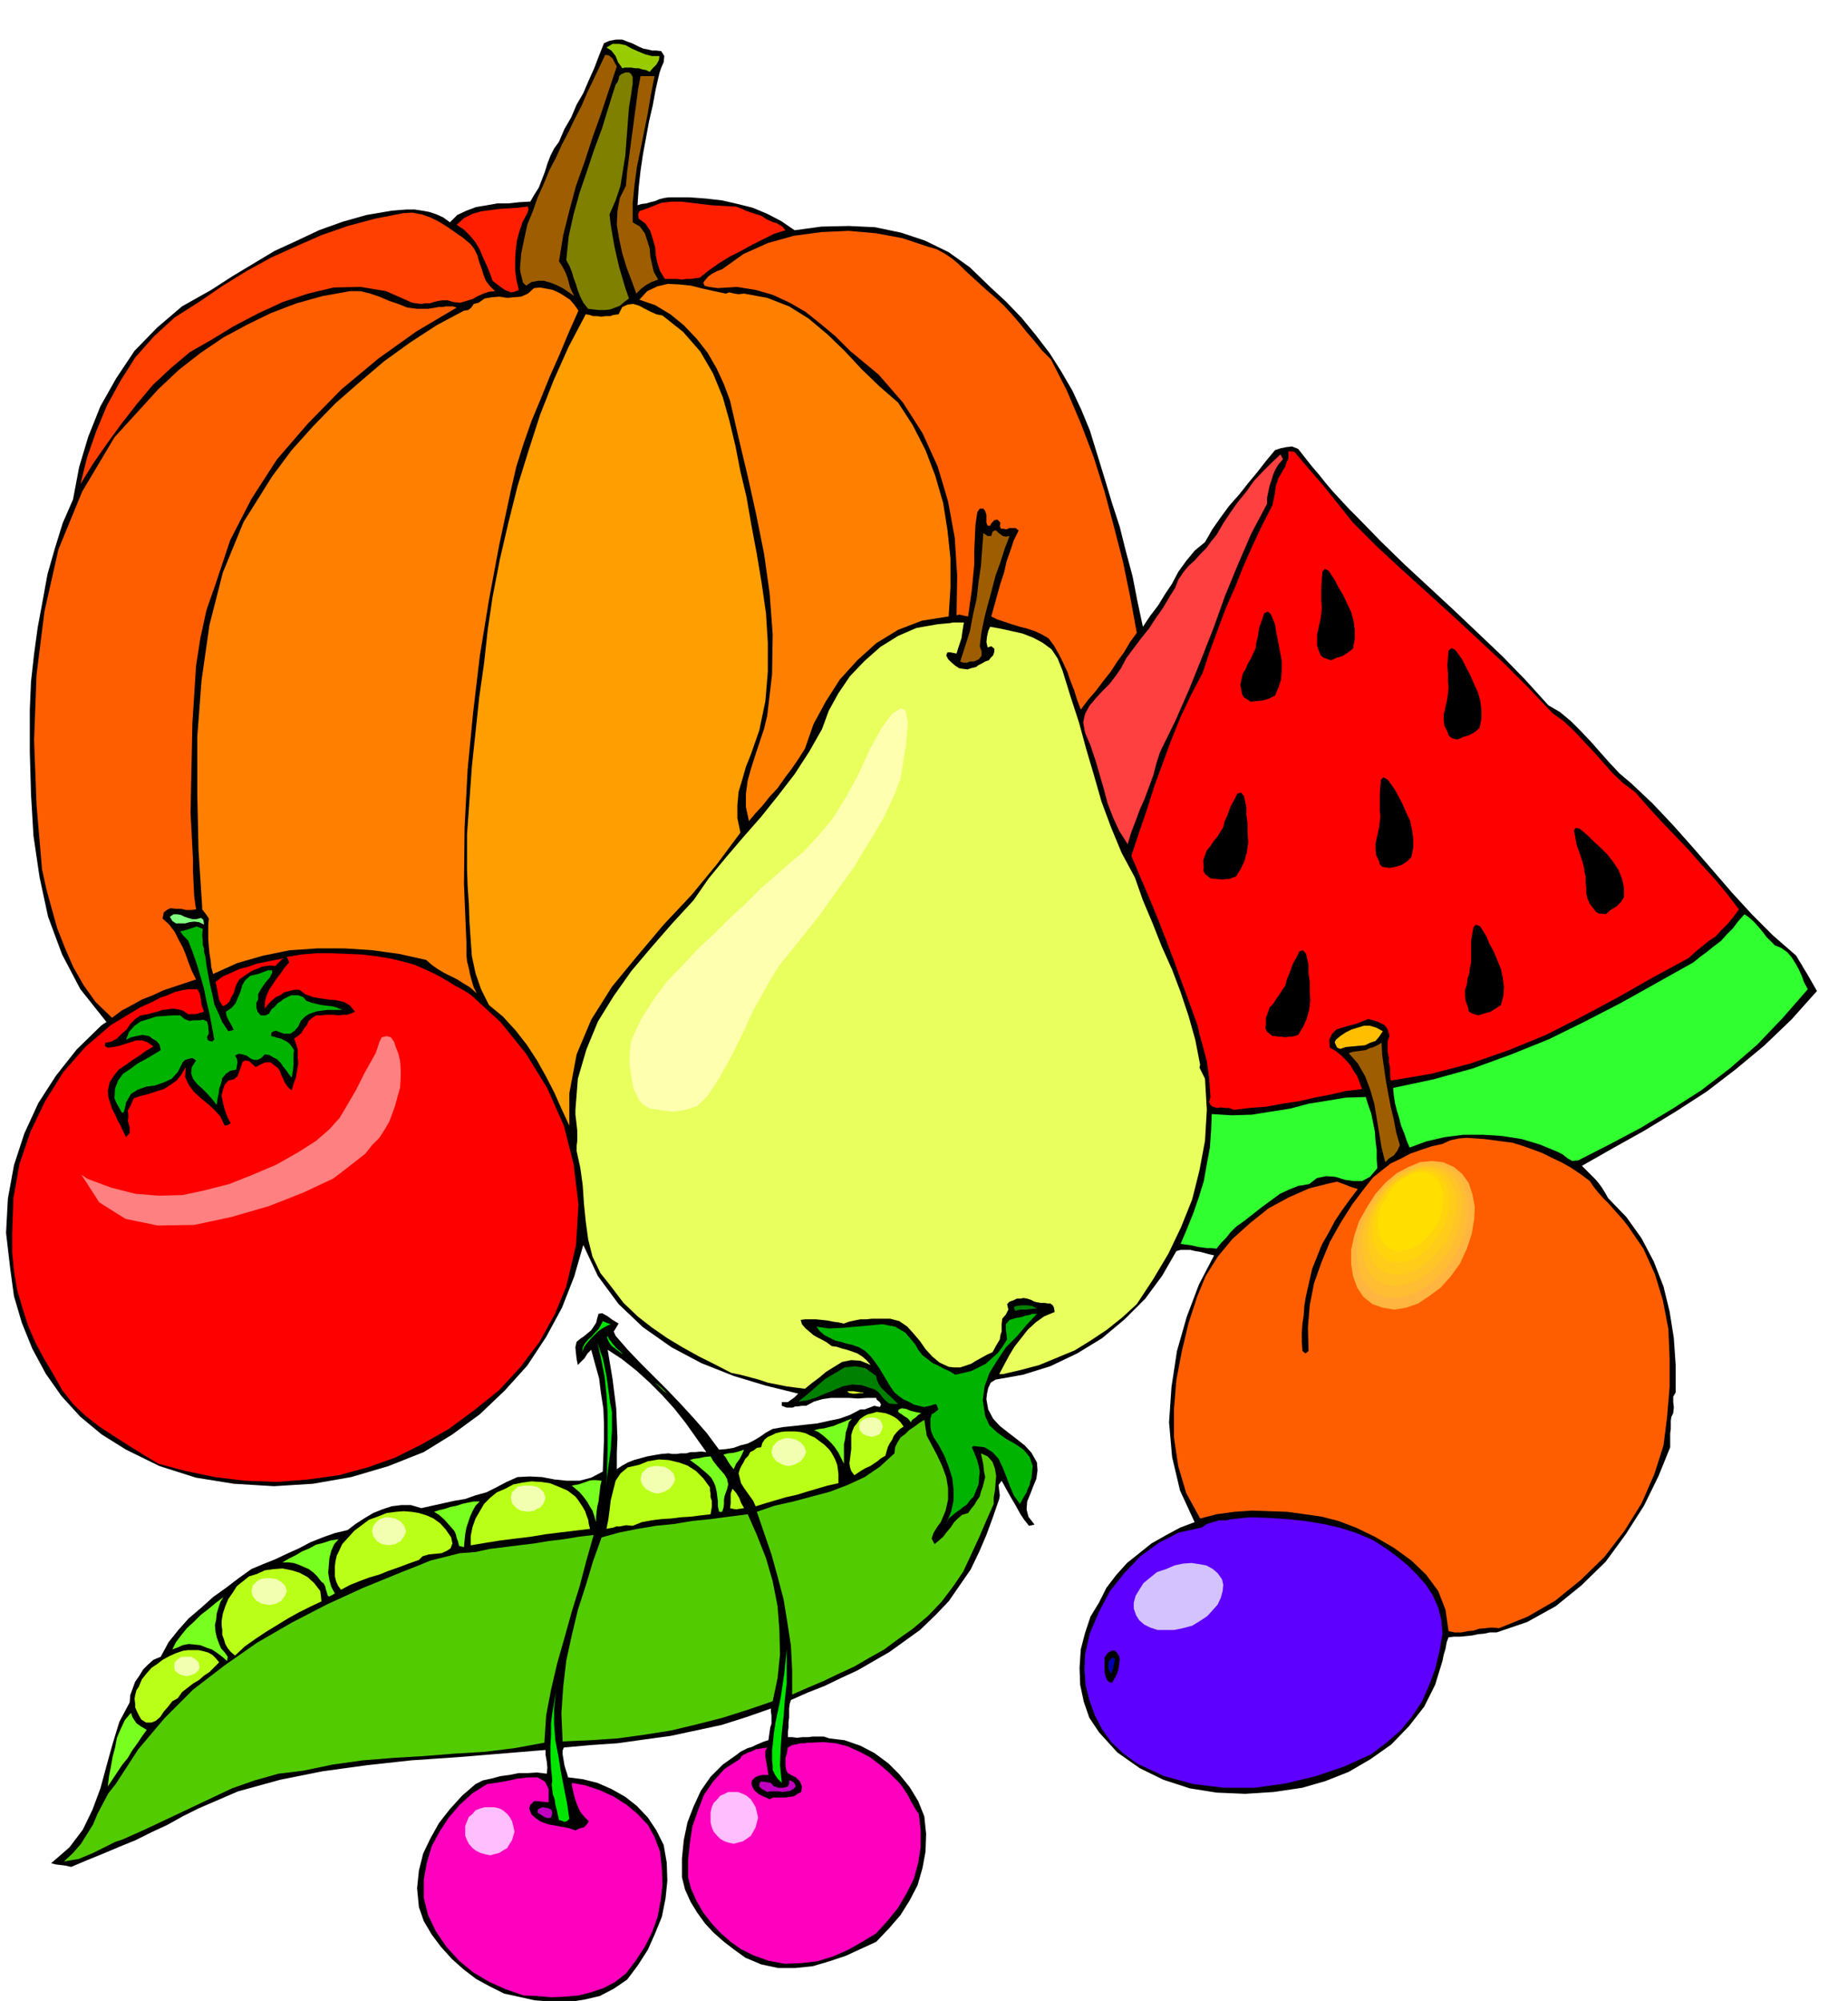 <svg xmlns="http://www.w3.org/2000/svg" fill-rule="evenodd" height="530.851" preserveAspectRatio="none" stroke-linecap="round" viewBox="0 0 3035 3285" width="490.455"><style>.brush1{fill:#000}.pen1{stroke:none}.brush3{fill:#9e5e00}.brush7{fill:#ff5e00}.brush10{fill:red}.brush14{fill:#30ff30}.brush15{fill:#00b300}.brush17{fill:green}.brush18{fill:#00e600}.brush21{fill:#78ff1f}.brush22{fill:#baff17}.brush23{fill:#52cc00}.brush36{fill:#f2ffb0}</style><path class="pen1 brush1" d="m1086 84 5 8-1 10-4 9-3 9-6 26-5 27-6 26-5 27-5 27-4 27-3 27-2 30 6-2 8-1 7-2 8-2 7-3 8-2 7-1h35l27 2 26 3 26 6 24 6 24 10 23 12 22 15 44-6 45-1 43 2 43 9 39 13 39 19 35 25 33 32 26 24 26 27 23 28 23 30 19 30 18 31 15 32 14 34 12 39 12 39 12 40 13 40 10 40 11 41 8 41 9 42 12-18 13-17 11-18 12-18 10-19 13-18 14-17 17-14 12-21 14-20 14-19 16-18 15-19 15-18 14-18 15-18 9-3 10-2 9-1 10 4 11 14 11 14 12 14 12 15 12 14 13 14 13 14 14 14 38 39 39 38 40 37 41 38 39 37 40 38 38 39 38 42 19 11 18 15 16 16 17 18 15 17 16 18 16 17 19 16 35 33 34 36 32 36 33 38 31 36 34 37 34 34 38 33 4 7 5 8 4 7 5 8 4 7 4 7 4 7 4 7-42 47-45 43-47 39-47 36-51 33-51 31-52 29-51 29 5 5 6 6 6 6 6 6 5 6 5 7 5 8 5 9 30 31 25 35 20 38 16 41 10 41 7 44 3 44v45l-4 7v9l1 8-1 10-3 6-1 6v14l-1 7v23l-19 47-24 49-30 47-33 45-40 39-42 34-47 26-50 17h-11l-9 2-11 1-9 2-10 1-10 1h-10l-9 1-3 8-2 11-3 10-2 10-12 39-18 36-25 32-29 30-34 24-36 21-38 15-38 11-47 7-47 3-47-2-44-7-43-14-39-19-37-26-30-33-16-24-9-26-6-28-1-28 2-30 7-27 9-27 14-23 12-24 16-21 18-20 20-16 20-16 23-13 24-13 24-9-24-52-13-55-5-57 4-58 9-59 16-56 20-53 25-48-9-2-7-2-8-2-7-1-8-2h-16l-7 2-23 40-28 38-34 34-37 31-41 25-44 21-45 14-45 8-8 5-4 9-2 9-1 9 3 17 8 15 11 12 14 11 13 10 14 11 11 12 9 16 1 13-2 14-5 12-5 13-5 12-1 13 3 12 10 13-4 1-5 1-8-10-6-9-5-9-5-9-6-10-5-9-5-9-5-9-5 7 1 9 1 8-1 6-10 29-11 30-12 28-14 29-18 26-18 26-22 23-25 24-25 18-25 18-26 15-26 15-28 13-27 13-28 11-27 12-2 6-1 8v15l-1 7v9l-1 7v9h7l8 1 9-1h9l8-1h18l9 3 25 3 26 9 23 12 23 17 18 18 17 21 14 23 10 25 3 29-1 29-5 27-8 28-13 25-15 24-19 22-21 22-24 11-26 12-27 9-27 8-29 3h-28l-28-6-26-11-18-13-17-13-17-15-14-15-13-18-11-18-9-20-5-20v-31l3-30 6-29 10-26 12-26 16-23 20-20 24-17 5-4 6-3 6-3 7-2 6-3 7-3 7-3 7-2 1-7 1-7 1-7 2-6v-14l-1-6v-5l-40 14-41 13-42 9-42 9-44 6-43 6-44 3-44 4-2 5v6l1 6 1 6 1 6 2 7 2 6 2 7 24 3 24 6 23 10 23 13 19 15 18 19 14 21 12 24 5 29 1 30-3 29-6 30-11 27-12 27-16 25-18 24-22 15-23 12-26 6-26 4-28-1-27-2-27-6-23-5-24-12-22-12-21-16-19-17-18-20-15-20-13-22-8-23-3-31 3-29 7-28 12-25 14-25 18-23 20-22 22-19 12-6 14-3 15-4 15-2 15-3h15l15-1 16 2 1-10-1-10-2-11v-8l-73 6-73 6-74 5-73 8-73 10-70 14-69 19-65 28-26 13-25 14-26 12-26 13-27 11-26 11-27 11-26 11-9-2-8-1-8-1-8-2 30-26 22-29 16-33 13-35 10-37 10-36 11-36 17-32 1-12 4-11 4-11 7-10 6-10 8-8 9-8 12-5 13-24 16-20 17-19 20-17 20-18 21-15 21-16 21-15 19-8 20-8 19-9 20-9 19-10 20-8 20-7 21-5 13-10 14-9 15-9 15-6 15-5 16-2h16l17 5 18-4 18-4 18-4 18-3 17-6 18-5 16-8 17-9 18-8 20-1 20 1 21 4 20 2h21l19-5 19-10 1-26 1-26v-26l-1-25-4-26-3-24-7-25-6-22-6 6-5 8-6 6-5 5-2-10-1-9-1-10 2-9 6-5 6-4 6-5 6-5 4-6 4-6 2-8 2-7 6-1 9 5 8 6 10 6-3 5-3 5-2 3 3 7 20 23 21 22 22 22 23 23 21 22 22 24 21 24 20 27 12-1 12-2 11-4 12-3 10-5 10-6 10-7 11-6 17-3 19-2 18-2 19-2 18-4 19-4 17-6 17-9h7l8-3 8-3 9 2 2-4-2-4-5-4-1-3h-15l-15 1-15-1h-29l-14 2-14 4-13 7h-7l-6 1h-5l-4 2h-10l-8-3v-6h10l4-3 7-5 6-6-53-13-53-16-53-21-49-26-47-33-40-38-34-46-24-51-15 52-20 51-26 48-31 47-37 41-41 39-45 33-47 29-58 23-61 18-63 11-64 4-66-4-62-10-60-19-55-27-40-25-35-29-31-34-26-37-22-41-17-42-13-44-6-44-7-60 3-56 10-55 17-52 23-50 29-45 34-43 40-39 4-3 5-3-43-54-30-57-23-62-14-65-10-68-4-68-2-70v-69l2-46 5-45 6-44 8-43 8-44 12-42 13-42 17-39 10-53 15-50 20-50 26-46 30-45 37-38 41-35 48-27 34-22 35-21 35-21 37-17 36-17 39-14 39-11 41-7 12-1 13-1h13l13 2 11 2 12 4 11 5 11 8 12-12 15-7 16-6 18-3 17-3h18l18-2 18-1 7-12 7-11 5-13 5-13 4-13 5-13 6-12 8-11 9-21 11-19 9-21 11-19 9-21 9-20 8-21 8-20 9-4 11-2h10l10 4 6 2 6 3 6 3 7 3 6 1 8 2h7l8 1zm74 2300-17-24-17-24-19-24-19-21-22-22-21-19-24-19-23-15 4 24 4 24 3 24 3 24 1 24 1 25-1 25v26l9-6 9-5 10-4 11-3 11-3 11-2 12-2 12-1 6 1h7l7-1h9l7-2h8l9-1 9 1z"/><path class="pen1" style="fill:#9c0" d="m1083 92-1 7-4 7-6 6-5 6-6-3-6-1-6-2h-6l-6-1h-11l-4 1-7-10-4-10-7-9-8-5 10-6h11l10 2 11 6 9 4 12 5 11 3h13z"/><path class="pen1 brush3" d="m1013 109-13 39-13 39-14 39-13 40-14 39-11 41-10 40-7 43 4 6 4 7 3 6 3 8 2 7 2 8 3 7 4 8-10-7-9-6-10-5-10-4-11-3h-9l-11 2-9 6-5-5-2-8-2-8-1-7 2-25 5-24 5-23 9-22 8-23 10-22 9-22 11-21 10-22 11-21 10-21 11-21 9-21 10-21 10-21 10-21 6 1 6 5 3 6 4 7z"/><path class="pen1" style="fill:olive" d="m1037 152-4 24-2 26-2 26-2 27-4 25-4 25-8 24-10 23 2 17 3 18 3 17 4 18 4 17 5 17 5 17 6 17-8 6-7 6-8 3-8 3-9 1h-9l-9-1-9-1-8-10-5-10-4-10-3-10-4-11-3-10-4-10-5-9 4-39 8-36 10-36 12-35 12-36 13-35 11-36 11-35 3-4 2-5 1-5 3-3 7-3h6l3 2 3 5v12l-1 6-1 8z"/><path class="pen1 brush3" d="m1075 125-6 30-5 30-6 30-6 30-6 29-4 30-3 30v31l12 7 8 11 4 12 4 13 1 13 3 14 3 12 7 12-11 4-9 5-8 6-8 8-8-22-8-21-7-23-5-23-4-24 1-22 4-22 10-20 2-24 3-22 3-23 3-22 3-23 3-22 3-23 4-21h23z"/><path class="pen1" d="m1250 354 9 6 11 5 5 1 5 3 5 3 5 6-19 6-18 9-18 9-18 10-18 9-18 11-17 12-15 12-8 1-7 1h-7l-7 1-8-1h-20l-8-13-4-12-3-14-1-13-4-14-4-13-8-12-11-8-1-7 1-3 2-3 4-1 8-3 8-3 15-6 17-2h16l17 2 16 2 17 2 17 1 17 1h5l6 2 5 2 6 3 6 2 6 2 6 2 7 2zm-384-4-8 15-5 15-4 15-2 16-1 16v16l2 16 4 17-7 3-6 1-5-2-5-2-11-8-9-7-5-14-5-12-6-13-5-12-7-12-9-11-10-10-12-8 12-11 14-7 14-4 15-2 15-2 15-1 16-1 16-2 1 5-2 6z" style="fill:#ff1f00"/><path class="pen1" style="fill:#ff4000" d="m773 401 6 8 5 10 3 11 4 11 3 10 4 10 6 8 9 9-10 1-9 3-9 4-9 5-10 3-10 3-11-1-10-3h-8l-7 1-8 2-6 2h-8l-7 1-7-1-7-1-43-19-42-7-44 1-42 10-42 14-41 19-40 21-36 22-35 20-31 26-30 28-26 31-25 32-24 33-23 33-21 34 11-44 15-43 18-43 22-40 24-38 31-35 34-31 41-26 38-26 39-24 40-22 42-19 41-18 43-15 45-12 46-9 15-1 16 3 14 5 14 7 13 8 13 9 13 9 13 11z"/><path class="pen1 brush7" d="m1620 476 14 12 14 13 13 14 13 15 12 15 13 15 12 15 15 15 26 51 23 54 21 55 18 57 15 56 15 58 12 58 11 60-11 15-10 17-11 15-11 17-12 15-12 16-13 15-12 16-6-16-5-16-6-15-5-15-7-15-7-14-8-14-9-12-12-7-11-5-12-4-12-3-13-4-12-4-12-4-10-5 5-18 5-18 5-18 6-18 4-18 6-17 6-18 8-16-5-4h-10l-5 2-6-1h-3l-2-4 1-6-5-5-5 1-4 4-3 5h-4l-2-5v-13l-2-6-3-4h-6l-4 6-3 21-1 22-1 21v22l-2 21-2 21-3 21-3 22-6-1-4-1-4-1-5 1 1-65-4-62-11-60-17-57-25-55-32-50-40-46-47-39-24-24-24-20-25-20-26-15-28-13-28-8-31-5-31 2-15-2-7-2-2-5 3-4 5-6 7-5 8-4 8-3 35-25 40-18 43-12 45-6 45-2 45 4 43 8 42 14 14 4 13 7 12 8 12 10 10 10 12 11 11 10 12 11z"/><path class="pen1" d="m1222 482 38 7 36 14 32 20 31 26 28 27 28 30 29 28 31 27 24 37 21 41 16 42 13 45 7 44 5 47v47l-3 48-44 7-39 15-36 22-31 28-29 32-23 36-20 37-14 40-10 16-11 16-12 16-12 17-13 14-12 15-12 13-10 12-5-23v-22l3-22 6-21 7-22 7-21 7-21 5-21 8-68 1-66-5-67-9-64-13-65-14-63-15-63-14-61-10-27-12-26-15-26-18-23-21-22-22-18-25-15-26-9 13-14 17-8 17-4 19 1 19 2 20 5 18 4 19 4 6-2 8 2 7 1 9-1zm-272 28-16 36-15 36-16 36-15 37-15 36-13 37-12 38-9 39-19 89-17 91-15 92-11 93-9 93-5 95-1 94 4 96v20l1 10 3 12 2 10 3 11 3 10 5 10-11-10-10-6-11-7-10-5-12-6-10-6-10-7-9-8-45-10-44-6-45-3h-45l-45 3-44 9-42 12-40 18-3-11-1-11-2-12-1-11-1-12v-23l1-11-4-6-3-4-4-5v-5l-6-92-2-93v-94l7-92 13-91 22-86 34-83 47-75 32-43 35-39 37-38 40-35 40-34 43-31 43-28 45-24 7-1 5-4 4-6 8-2 10-7 12-2 12-1 13 2 11-1 12-1 11-5 10-9 10-1 11 2 10 2 11 5 8 5 9 6 7 8 7 10z" style="fill:#ff8000"/><path class="pen1 brush7" d="m703 507 6-1 6-1 6-1h6l5-1h12l6 2-66 39-63 45-60 50-55 56-51 59-42 65-35 68-24 72-15 43-10 46-7 45-3 47-3 47-1 49-1 48-1 51 1 18 1 19 1 20 1 20v20l1 20 1 20 3 21-8 1h-8l-9-2h-8l-9-1-6 3-5 4-2 10 11 10 9 12 6 12 7 13 5 12 5 14 5 13 7 14-18 6-18 6-18 6-17 8-18 7-16 9-17 9-16 12-27-26-20-28-17-30-13-30-13-33-9-32-9-33-7-32-9-106-4-106 4-107 13-104 23-102 39-95 53-89 72-79 34-32 36-28 37-25 39-21 39-19 42-16 43-12 45-8h17l16 4 15 5 16 7 15 5 15 6 16 2h18z"/><path class="pen1" style="fill:#ff9e00" d="m1226 816 8 46 9 48 8 48 7 49 3 48v48l-4 48-10 48-7 20-7 20-8 20-6 21-6 20-2 22v21l5 24-38 51-42 51-46 49-43 51-42 51-34 54-24 57-12 64v53l-13-28-12-27-14-27-14-25-17-26-18-23-21-23-23-19-13-26-9-26-6-28-2-27-2-30-1-29-2-29-1-28v-57l4-56 4-56 6-56 6-57 8-56 6-55 8-54 12-62 14-60 15-60 18-58 19-59 22-56 25-56 28-53 6 1 6 2h7l7 1 6-1h8l6-2 8-1 6-12 9-4 9-1 10 3 9 5 10 5 9 4 10 2 34 27 28 32 21 36 16 39 11 39 10 42 8 41 10 42z"/><path class="pen1 brush10" d="m2126 742 11 13 12 14 12 14 13 15 12 15 12 15 12 15 12 15 38 38 41 38 42 38 43 39 42 39 42 39 40 40 40 42 18 13 17 16 16 17 17 18 15 17 16 18 17 16 20 15 20 23 22 24 22 23 23 24 21 24 22 24 20 24 20 26-9 12-9 11-10 10-10 11-12 8-11 9-11 9-11 10-59 32-58 33-58 31-59 30-61 25-63 22-65 17-66 11-1-11v-10l-2-9v-8l-2-9v-18l3-8-2-8-2-5-4-5-4-2-6-3-6-2-6-2-5-1-10 4-10 4-12 3-10 3-10 3-7 7-5 10 1 13 9 5 9 7 8 8 8 9 5 9 6 9 4 10 4 11-26 3-26 6-26 5-26 6-27 4-27 5-27 2-26 3-7-3h-6l-8-1-6 1-7-2-4-3-2-5 2-8-1-15-1-15-2-15-2-14-4-15-4-15-4-14-3-14-13-36-13-35-13-36-13-34-14-36-14-34-15-35-14-33 13-39 13-38 12-38 14-38 14-38 15-37 17-36 19-36 12-36 13-35 13-35 15-34 14-35 15-34 16-34 17-33 2-10 2-10 1-10 3-9 2-6 4-6 3-6 4-6 2-7 3-6v-12h5l5 1z"/><path class="pen1" style="fill:#ff4040" d="m2107 754-7 8-5 8-4 9-3 10-3 9-2 9-2 10v10l-26 49-22 51-21 51-19 53-20 51-21 52-22 50-25 51-6 19-5 19-7 19-7 19-8 18-7 19-7 18-6 20-14-22-10-22-9-23-6-23-7-24-7-24-8-24-9-21-3-17 3-14 7-13 10-12 11-12 12-12 10-13 9-13 9-17 12-16 12-16 13-16 11-17 12-17 10-17 10-16 5-13 8-12 9-11 10-9 9-10 10-10 8-11 9-11 11-19 12-18 12-17 14-17 12-17 14-15 15-15 15-14 2 4 2 4z"/><path class="pen1 brush3" d="m1658 880-8 21-7 22-8 22-6 23-6 22-6 23-5 24-3 24 3 8v8l-2 2-2 3-4 2-5 2h-6l-5 2h-6l-5-2 8-25 8-25 5-27 6-26 3-27 4-27 2-27 2-27 1 1 3 2 3 2h6l2-7 3-2h3l4 4 3 2 4 3 5 1 6-1z"/><path class="pen1" style="fill:#e8ff5e" d="m1571 1073-5-1-5-1h-5l-2 5 3 6 6 6 6 5 6 4 6 1 8 1 6-2 8-2 4-3 6-3 5-3 6-2 3-4 4-4 2-6v-5l-5-4-6 2-2-9 1-9 2-9 3-7 17 3 18 4 18 4 18 7 15 8 15 11 10 15 8 20 13 42 14 43 12 44 13 44 12 42 16 43 17 41 22 41 13 37 16 38 15 38 17 38 14 37 13 39 11 39 8 41-1 5 3 6 3 6 3 6 3 51-3 51-9 48-12 48-18 45-21 44-25 42-27 41-24 22-25 20-27 18-26 16-29 12-29 12-30 8-30 7h-6l8-15 8-15 9-15 11-14 11-14 13-12 14-10 17-7-1-7-2-4-4-3h-4l-6-1h-6l-6-1-4-1-6-3-6-2-6-1-5 1h-6l-6 3-6 2-4 4 2 9-4 8-6 7-1 9v12l-2 6-1 7-6 10-6 11-9 4-9 5-9 5-8 5-9 3-9 3h-10l-9-1-15-7-12-10-11-12-9-13-11-13-10-11-13-9-15-4h-30l-9 1h-10l-10 2-9 2-8 3-9-2-8-1-10-2-9-1-10-1h-18l-7 1 2 7 6 7 6 5 7 6 7 4 8 4 7 4 8 6 8 1 9 3 8 2 9 3 8 3 8 5 7 6 7 8-17-7-15-1-15 3-13 8-13 8-12 10-12 9-11 9-16-2-15-2-15-3-15-3-15-5-15-4-15-4-15-3-27-14-26-13-27-15-25-15-26-18-23-18-23-22-19-25-19-24-13-27-7-28-4-29-3-30-2-30-4-29-6-27v-9l1-8v-17l-1-9-1-9-1-8v-8l4-51 14-48 19-46 26-42 29-41 33-39 34-39 35-38 25-36 28-34 29-34 29-33 28-35 27-35 24-37 21-37 11-30 16-29 19-28 24-25 26-23 29-18 30-13 34-6 10-1 11-1 5-1h18l-1 6-1 6-1 7-1 7-2 6-2 6-2 6-2 7z"/><path class="pen1 brush1" d="m2094 1025 2 13 3 15 3 16 3 16v15l-1 15-4 13-6 14-10 5-10 3-11 1-9 1-6-4-5-3-3-5-1-5-2-11 2-9 2-9 5-8 3-8 5-8 4-9 4-8 1-9 3-12 2-14 5-13 3-10 6-3 5 4 7 17z"/><path class="pen1 brush1" d="m2082 1022 2 13 4 15 4 14 4 15 2 14-1 15-4 13-7 14-9 4-9 3-9 1-9-2-1-17 2-15 4-15 6-15 6-15 6-14 4-14 5-14zm110-70 6 12 8 13 6 13 7 15 4 14 2 15v15l-3 16-8 6-9 6-10 3-9 4-6-2-6-2-5-4-2-5-4-11v-18l2-9 2-9 2-9 1-9 1-9-1-9v-26l1-13 1-11 4-4 6 3 10 15z"/><path class="pen1 brush1" d="m2181 952 5 12 7 13 8 12 8 13 5 13 3 14-1 14-3 16-7 6-8 6-9 3-8 1-6-16-2-16v-16l2-15 2-16 2-15 1-15 1-14zm220 130 6 12 7 13 6 14 7 15 4 14 2 15v15l-3 15-8 7-9 5-10 3-9 4-6-1-5-2-4-4-2-6-5-10-1-9v-9l2-8 2-9 2-9 1-9 1-9-1-10v-13l-1-14 1-13 1-11 5-4 6 3 11 15z"/><path class="pen1 brush1" d="m2388 1082 5 12 8 13 8 13 8 13 5 13 4 14-1 15-3 15-7 5-8 6-10 3-9 1-5-16-2-16v-16l2-15 2-15 2-15 1-15v-15zm-98 213 6 11 7 13 6 14 7 15 3 14 2 15v15l-3 15-7 7-9 6-10 3-10 2-6-1-6-1-4-4-1-5-5-10-1-10v-9l2-9 2-9 2-9 1-9 1-8-1-10v-27l1-13 1-11 4-4 7 4 11 15z"/><path class="pen1 brush1" d="m2277 1293 5 13 8 13 8 13 8 13 5 13 4 14-1 14-3 15-8 6-8 7-9 3-9-1-5-16-2-15v-16l2-15 2-16 2-15 1-15v-15zm-230 32v13l2 14v15l1 16-2 15-4 15-6 13-8 13-6 2-5 2h-6l-5 1-11-1-9-1-5-4-4-3-3-6 1-5-1-11 3-9 3-8 6-7 5-8 6-7 5-8 5-8 2-9 5-11 5-14 6-11 5-10 6-2 5 6 4 18z"/><path class="pen1 brush1" d="m2035 1320-1 13 2 15 2 14 2 15-1 14-2 14-6 13-9 13-9 2-8 3-10-1-9-4 1-16 5-15 6-14 8-13 7-13 8-13 7-14 7-13zm114 264v13l2 15v15l1 16-2 15-4 15-6 13-8 13-6 2-5 1h-5l-5 1-6-1h-5l-6-1h-4l-5-4-4-3-3-6 1-6v-11l3-8 3-9 6-6 5-8 5-7 5-8 5-7 2-9 5-12 5-14 6-11 5-10 6-2 5 6 4 18z"/><path class="pen1 brush1" d="M2137 1578v13l2 15 2 15 2 15-1 14-2 14-5 13-9 13-10 2-9 2-10-1-7-3 1-17 4-14 6-15 8-13 7-13 8-13 7-14 6-13zm304-41 5 12 7 13 6 14 6 15 3 14 2 15-1 15-4 15-9 6-8 5-11 3-9 3-7-2-5-2-4-3-1-6-4-11-1-9v-9l3-8 1-10 3-9 1-9 2-9v-35l2-13 2-10 4-4 7 3 10 16z"/><path class="pen1 brush1" d="m2428 1535 5 12 7 13 7 13 7 14 5 13 2 14-1 15-4 15-7 5-8 6-10 3h-9l-4-16-1-16v-16l3-15 2-16 3-15 2-15 1-14zm181-162 9 9 11 10 11 11 10 13 8 12 6 15 3 14v16l-5 8-7 7-10 6-8 7-6-1h-5l-5-3-3-4-7-9-4-9-2-9v-9l-1-9v-9l-2-9-1-8-3-10-4-12-5-14-2-12-2-11 3-4 7 2 14 12z"/><path class="pen1 brush1" d="m2598 1374 8 10 11 10 10 10 11 11 9 11 7 13 3 14 1 16-6 7-6 8-8 5-8 2-10-14-6-14-4-15-2-14-3-16-1-15-3-15-3-14z"/><path class="pen1" style="fill:#80ff80" d="m330 1507 4 3 1 8-8-4-8-1-8 1-7 2h-15l-6-4-4-7 6-4h6l6 1 6 3 6 2 7 2h6l8-2z"/><path class="pen1 brush14" d="m2915 1552 10 4 10 7 7 8 7 11 5 9 5 11 4 11 6 11-41 47-42 44-45 39-47 36-50 32-50 30-51 27-51 26-10 1-7-4-9-7-8-4-29-12-30-9-32-5-31-2h-33l-31 4-30 7-27 10-5-12-4-12-5-12-3-12-4-13-3-12-2-13-1-12 66-14 65-18 63-23 62-25 59-29 60-31 59-33 59-33 11-9 11-8 11-9 12-9 10-11 10-10 9-12 10-11 6 4 7 6 6 6 6 7 5 6 6 8 6 6 8 8z"/><path class="pen1 brush15" d="m337 1569 2 15 3 17 3 16 4 17 3 15 7 15 6 14 10 15 4-1 5-1-4-8-4-7-4-8-1-7 9-6 7-8 4-10 4-9 3-11 5-8 8-7 13-3 16-6h7v4l-4 8-7 8-7 10-5 9v9l-3 5v8l2 7 5 6h8l6-3 4-7 6-5 4-5 5-3 5-4 6-3 6-3h12l8 3 5 6 8 3 8 2 9 2 8 1 9 1 8 2 9 4h-25l-7 1-8 1-7 2-8 3-6 4-7 7-4 9-6 7-7 5h-11l-8-3-5-2-3 1-4 2-1 6 5 1 6 2 5 1 6 3 4 2 5 4 3 4 4 6-1 6v18l-1 10-2 11-5-6-4-6-5-6-4-6-6-6-6-3-7-4-7-1-6 6-6 3h-6l-5-2-7-5-7-2-6-1-6 3 3 5 1 6-1 6-1 6-10 2-7 5-6 7-2 9-3 8-1 9-2 9-1 9-8-10-8-9-8-8-8-7-7-9-3-9 1-10 7-11-6-4-5 1-7 2-4 4-8 16-10 11-13 6-14 5-15 2-14 5-11 7-8 14-2 10-2 6-2 1-2-2-3-6-3-5-3-6-2-5 1-16 5-13 8-11 12-8 12-9 13-7 12-7 13-8-2-9-5-6-7-4-5-4-11-2-10 2-9 2-8 4 5-13 9-10 10-7 13-4 12-4 14-1 13-1h13l7 6 8 3 8-1h9l6-1 6 3 2 7 1 13-3 5 1 5 3 2 5 1 1-2 2-1-4-22-4-21-5-21-4-20-6-21-6-20-7-20-7-18-8-8-5-7 9-2 9-3 9-3 10 4-1 10 1 11v5l2 6v6l2 6z"/><path class="pen1 brush10" d="m773 1633 49 45 42 52 35 57 27 61 16 63 8 66-4 67-16 68-19 46-25 45-31 41-35 38-41 33-42 31-44 25-44 22-45 16-48 13-51 7-50 4-52-2-50-6-48-10-45-12-25-15-24-15-25-16-23-15-23-18-20-19-18-23-14-25-16-27-14-26-12-28-9-28-9-31-5-30-3-31v-32l2-57 10-56 18-53 24-50 30-48 36-41 42-36 48-29 11-5 11-5 11-6 12-4 11-5 12-3 12-2h14l4 7 2 10 1 9 4 11-7 2-6 2h-13l-9-6-8-2-8-1-8 1-9 1-9 3-8 2-7 2-12 2-9 6-8 8-6 9-8 7-8 8-9 5-10 2-1 5 5 3 9-1 10-2 9-3 10-3 9-3h9l9 3 10 7-12 7-11 8-11 7-11 8-12 8-8 10-7 11-3 14 1 10 3 10 3 9 5 10 4 9 5 9 4 9 5 10 6-7v-9l-3-11 1-7-1-10 4-7 3-7 3-6 12-4 12-3 12-4 13-4 11-7 10-7 8-10 7-12-1 16 6 13 8 11 12 11 11 9 11 10 10 11 7 15 5-1 5-3-5-9-3-8-3-9-2-9-2-10 2-9 3-9 6-7 9-2 6-5 3-8 3-8 2-7 4-3 7 1 11 10 7-4 9-4h8l8 6 4 3 4 6 2 6 3 6 2 5 3 5 4 5 5 4 3-10 4-11 2-12 2-11-1-12v-11l-3-10-3-8 6-4 6-5 4-7 5-6 3-7 6-5 6-4h9l6-1h14l8 1 7-1h7l6-2 7-3-8-10-10-6-13-3-12-1-14-2-12-2-13-5-9-7h-9l-8 2-8 2-7 5-7 3-7 6-6 6-5 7v-12l3-10 4-9 6-9 6-9 7-9 6-9 8-9-2-5-2-4 24-4 25-2h25l25 1 24 1 25 3 24 4 24 6 14 4 14 6 13 6 14 7 12 7 13 8 13 7 13 8z"/><path class="pen1 brush10" d="m452 1586-8-1-7 1-7 1-6 3-6 2-6 3-6 4-6 4-7 5-4 7-3 7-2 8-4 7-3 7-5 5-6 3-6-10-2-10-2-11-2-9 12-9 14-6 13-6 15-4 14-5 15-3 15-3 15-3-4 2-4 4-4 4-3 3z"/><path class="pen1" style="fill:#ffbf00" d="m2271 1693-6 9-6 7-9 3-8 4-11 1-11 1-10 1-9 3-5-2-2-4-2-5 2-4 7-6 9-6 10-5 10-3 10-3h10l10 3 11 6z"/><path class="pen1 brush3" d="m2299 1880-4 9-6 8-8 5-6 6-6-24-4-24-4-24-4-24-7-24-8-21-12-21-15-17 6-2 7-1 7-1 8-1 6-3 7-2 6-3 7-4 1 20 3 21 3 21 4 22 4 21 5 21 4 21 6 21z"/><path class="pen1 brush14" d="m2243 1801 4 13 5 14 3 15 3 15 1 15 2 15v15l1 15-12 14-13 7h-14l-14-2-16-5-15-1-15 3-13 10-18 3-15 6-15 7-15 11-15 11-14 11-14 11-14 10-9 9-8 10-8 8-7 9-9-1h-7l-8-1-7-1-8-2-6-1-8-1-6-1 11-26 10-25 9-26 8-26 5-28 5-27 2-28 1-27 33 2 33-1 31-5 32-5 30-8 31-5 30-5 33-1z"/><path class="pen1 brush7" d="m2611 1939 6 9 8 10 8 9 9 9 7 8 8 9 8 9 8 10 26 38 19 42 13 43 9 47 2 47v48l-4 48-6 48-15 47-21 48-28 45-33 43-39 38-42 34-45 26-47 19-12-1-10 1-11 1-9 3-10 1-10 2h-11l-10-2-5-35-12-31-20-27-24-23-29-21-31-18-31-15-29-11-27-7-28-4-29-4-28-1-30-1-29 2-29 4-27 7-23-42-13-44-7-47v-47l4-48 9-47 11-46 14-43 14-34 20-32 24-29 29-26 30-24 33-18 34-15 36-9 10-2 11 4 5 2 5 2 6 2 7 2-13 17-13 18-12 18-10 19-11 19-8 20-8 20-5 22-3 13-3 14-2 13-1 15-2 13-1 15v15l1 15 5 4 5-4-1-39 3-36 7-36 12-34 14-34 18-32 19-30 22-29 12-15 15-12 14-11 17-8 15-8 17-6 18-6 18-4 13-6 14-3 13-1 15 1 14 1 15 2 15 2 16 2 16 5 17 6 16 6 16 8 15 7 16 9 15 10 16 12z"/><path class="pen1 brush17" d="m1703 2148-9 1-8 1h-10l-9 2-2-6 4-2 9-1h9l8 1 8 4z"/><path class="pen1 brush15" d="m1703 2157-17 18-16 19-18 18-14 21-13 21-8 22-3 23 4 26 7 15 13 12 14 10 16 9 13 9 10 12 5 15-2 20-2 5-1 6-3 6-2 6-6 10-5 9-10-14-6-14-6-16-6-15-7-15-10-11-13-8-18-2-2 1-1 1 4 9 4 10 3 10 2 11-1 10-1 11-4 10-4 10-6 6-5 7-6 4-6 5-6 4-6 5-6 5-4 8 8-19 4-18v-19l-2-18-6-19-7-18-9-17-9-14-4-10-1-9v-10l2-8 5-3 6-5-2-6-2-3-10 3-9 2-9-2-8-2-9-5-9-4-8-6-6-5-7-10-6-10-6-10-6-10-7-10-7-9-9-9-10-6-11-4-9-2-10-3-9-2-10-5-8-4-8-7-5-7 20 3 23-1 22-2 23-2 20-2 21 4 17 10 16 19 5 9 7 9 8 6 9 7 9 4 9 5 9 4 10 6 13-3 13-3 12-6 12-6 10-9 10-9 8-11 7-11-1-8-1-8v-9l6-7 10-3 11-2 5-2 6-1 6-2h7z"/><path class="pen1 brush18" d="m1003 2174-7 3-7 4-7 5-6 6-6 6-6 7-5 7-3 8 1-8 4-7 5-6 6-5 5-6 6-6 4-7 3-6 7 3 6 2zm2 36-4-5-2-4-2-5 1-3 2 5 6 8 6 7 7 6 3 3v1l-5-4-12-9zm0 108v30l-1 15-1 16-2 15-2 15-2 15-1 16 1-30 1-30v-60l-2-30-3-30-6-30-6-27 4 13 5 14 3 14 3 15 2 14 2 15 2 15 3 15z"/><path class="pen1 brush17" d="m1439 2259 1 6 3 7 4 6 6 6 5 5 6 5 5 5 6 6h-9l-6-1-5-4-4-4-4-5-4-5-5-4-5-2-18-6-16-1-15 3-14 6-15 6-14 6-15 5-15 2 14-11 15-13 15-13 17-10 15-9 17-2 17 3 18 13z"/><path class="pen1" style="fill:#40bf00" d="m1096 2288-6-4-5-5-5-5-5-3 5 2 6 5 5 5 5 5z"/><path class="pen1" style="fill:#deff2e" d="M1405 2288h-5l-5-1-3-2v-1h10l6 1 6 1h3l1 1h-4l-9 1z"/><path class="pen1 brush21" d="m1496 2335-3-4-3-3-5-3-4-3-5-3-1-2 1-3 5-2 7 1 7 3 8 2 10 2-5 3-4 4-6 4-2 4z"/><path class="pen1 brush22" d="m1484 2342-6 4-5 5-5 6-3 7-4 6-3 6-2 7-2 7-7 4-6 5-6 4-6 4-7 3-7 4-6 4-6 4-5-7-2-6-1-7 1-7 1-8 1-8v-23l2-7 3-7 5-6 4-6 7-5 6-3 8-2 7-2 7 1 7 1 8 3 6 3 6 4 5 5 5 7z"/><path class="pen1 brush21" d="m1386 2403-5-10-4-8-6-9-5-6-7-7-7-6-8-6-7-3 8-2 8-1 8-2 8-2 7-3 8-3 7-3 8-3-5 6-2 8-3 9-1 10-2 9v32z"/><path class="pen1 brush23" d="m1522 2357 8 15 9 17 8 17 7 19 3 18v19l-4 18-8 19-6 8-6 10-3 9 5 9 7-6 7-6 6-8 6-7 6-9 6-6 7-6 10-3 5-7 5-6 4-7 5-7 2-8 3-8 2-8 2-8-2-10-1-10-2-10-2-9 11 5 8 9 4 11 2 12-1 12-1 12-2 11v11l-12 27-12 28-13 28-13 28-17 25-19 25-22 23-25 21-24 17-23 17-25 14-24 14-26 12-25 12-26 11-25 11v-41l-2-39-6-39-6-37-10-38-10-36-12-35-12-35 29-10 31-7 30-8 30-8 29-11 28-13 25-17 24-22 1-10 4-8 5-8 8-6 6-6 9-6 8-6 8-5 1 6 1 7 1 6 1 7z"/><path class="pen1 brush22" d="m1362 2380 3 4 4 7 3 6 3 8 1 7 1 8v15l-18 4-17 5-17 5-16 5-18 4-17 5-17 5-16 5-4-9-5-7-5-7-5-7-5-8-2-8-2-8 2-7 3-6 3-5 3-6 5-5 3-6 6-3 5-4 7-1 2-7 4-6 5-4 7-3 6-3 8-2 8-1h16l9 1 8 2 8 4 7 3 8 6 8 6 8 8z"/><path class="pen1 brush21" d="m1188 2388 8-2 9-1 8-2 9-3-3 7-4 8-6 8-4 9-5-6-4-6-4-7-4-5zm-21 3 4 7 6 8 6 7 7 8 4 7 2 9-2 8-4 11-1 6v8l-1 6-2 6h-5l-2-9v-8l-1-8-1-8-2-9-3-7-4-7-6-6-7-6-7-6-8-6-7-5 6-2 9-1 9-2 10-1z"/><path class="pen1 brush22" d="M1166 2442v5l1 5v6l2 6v10l-1 6-1 6-17 2-16 2-16 1-16 2-16 1-16 2-16 3-15 6-11-1-10 2h-6l-5 2-6 1-5 1 3-15 2-15 2-17 4-16 4-16 8-12 12-10 18-4 15-6 18-3 16 1 17 4 14 5 14 9 12 12 11 15z"/><path class="pen1 brush21" d="m988 2431-2 8-1 9-1 8-1 9-2 8-1 8-1 9v9l-3-10-3-9-5-8-4-7-6-8-6-7-7-6-6-5 5-1 6-1 6-2 6-2 5-2 6-1h6l9 1z"/><path class="pen1 brush22" d="m945 2457 4 5 4 6 4 6 4 7 2 6 3 8 1 7 2 8-25 3-25 3-24 3-24 4-25 3-24 3-25 4-24 4v-15l3-15 5-14 7-12 7-12 10-10 11-9 14-6 13-7 15-3 15-2 16 1 14 2 15 6 14 6 13 10zm277 19-7 1-6 1-6-1-4-1 1-8v-16l3-8 6 7 5 8 3 8 5 9z"/><path class="pen1 brush21" d="m762 2540-8-2-2-8-2-5-1-5-2-5-2-3-8-9-7-8-9-8-8-5 9-3 9-2 9-3 10-2 9-3 9-2 10-2h10l-7 7-5 9-4 9-3 9-3 9-2 11-1 10-1 11z"/><path class="pen1 brush22" d="m741 2524 2 10-3 8-6 4-9 4-11 1-10 1-10 3-6 6-17 6-16 6-17 6-15 6-17 5-16 6-15 6-15 8-5-7-3-7-2-8v-17l1-8 2-9 3-6 6-13 10-11 10-11 12-9 12-9 14-5 15-6 15-2 13-1 13 1 12 2 13 4 11 5 11 8 9 10 9 13z"/><path class="pen1 brush23" d="m1228 2486 15 34 15 38 11 38 8 41 3 39 1 40-4 39-8 38-41 14-41 13-43 11-42 10-44 7-44 6-45 3-45 2-2-46 3-44 5-43 9-41 10-42 13-40 12-40 14-39 29-8 30-6 30-5 30-3 30-5 30-3 30-4 31-4z"/><path class="pen1" style="fill:#5e00ff" d="m2279 2544 16 12 17 14 15 15 15 17 11 17 9 20 5 20 2 23-5 29-7 29-10 27-12 27-16 24-19 23-23 20-25 19-44 20-47 16-50 12-50 7h-51l-50-6-48-13-45-21-23-17-19-18-15-21-12-23-9-25-6-24-2-26 1-25 8-35 15-35 18-34 24-30 26-27 30-22 33-17 37-8 9-6 10-3 10-3h11l10-2 10-1 10-1 11-1 30 1 30 2 29 3 30 5 27 6 28 9 26 11 25 16z"/><path class="pen1 brush23" d="m975 2520-12 42-11 42-13 42-12 43-12 42-10 43-8 42-3 45-49 9-49 6-50 3-50 4-50 3-50 4-50 7-48 10-41 5-39 11-37 13-36 17-36 17-36 17-36 17-36 16-12 4-12 6-12 6-12 6-12 5-12 5-12 2-12 2 15-14 13-15 10-16 10-16 7-17 9-17 9-17 12-15 37-57 43-51 47-47 52-40 53-37 57-33 58-30 59-27 22-9 22-9 22-9 23-9 22-9 24-6 24-6 26-2 23-5 24-3 24-3 25-3 24-4 25-3 24-4 25-3z"/><path class="pen1 brush21" d="m556 2527-7 8-5 11-3 12-1 12-1 12 2 12 3 11 6 11-7 4-3 1-2-2-1-4-2-6-1-5-3-5-3-2-7-9-6-6-8-6-7-3-9-4-9-3-9-1h-9l10-6 12-6 10-6 12-5 11-6 12-3 12-4 13-2z"/><path class="pen1 brush22" d="m526 2612 1 8 1 9-19 9-18 9-18 10-18 11-18 11-18 12-17 12-16 15-7-6-5-6-4-7-2-7-3-8v-8l-1-8v-7l2-12 4-12 5-12 7-10 7-11 10-8 10-8 13-4 13-6 15-2 14-1 15 3 13 4 13 7 11 10 10 13z"/><path class="pen1 brush21" d="m360 2699 3 7 7 8 4 6-1 7-8-7-8-6-9-6-9-3-10-4-9-1-10-1-10 2-9 4-8 3 6-12 9-12 9-11 12-11 11-11 13-10 12-10 12-9-5 8-3 9-3 10-1 10-2 9 1 11 2 9 4 11z"/><path class="pen1 brush18" d="m1284 2927-7-7-4-6-4-8v-7l-1-9v-17l1-8 2-20 3-19 4-19 4-19 3-20 3-20 2-20 2-20v55l-3 27-2 27-3 27-2 27-1 27 3 29z"/><path class="pen1 brush22" d="m360 2729-8 8-8 8-9 6-8 7-10 6-9 7-9 7-7 10-9 5-7 9-7 8-6 9-7 6-7 3h-9l-8-5-4-7-3-6-3-7v-6l-1-8 1-6 2-8 4-6 5-12 8-10 8-9 9-6 9-7 11-6 11-5 12-4 8-1h17l9 2 7 2 7 4 5 5 6 7z"/><path class="pen1 brush1" d="m1839 2724-1 9-2 11-4 9-6 10-5-2-3-3-2-5-1-3-1-6v-23l3-4 3-4 6-3h5l4 4 3 5 1 5z"/><path class="pen1" style="fill:#0000b3" d="m1828 2740-2 4v4l-5-6-1-7 1-8 5-5h4l1 5-2 7-1 6z"/><path class="pen1 brush18" d="m935 2986-4 4-4 1-5-2-4-1-2-9-2-9-2-8-1-8-3-8-1-8-1-8 1-7-2-21-1-18v-18l1-18v-18l2-17 3-18 3-17-3 26v27l2 26 5 26 4 25 5 26 5 25 4 27z"/><path class="pen1 brush21" d="m241 2840-8 11-8 12-8 11-7 12-9 11-8 12-8 12-8 12 2-17 3-15 3-17 4-15 3-16 6-14 7-15 10-12 3 8 6 9 7 5 10 6z"/><path class="pen1" d="m1477 2927 4 5 4 6 4 6 4 7 3 6 4 7 4 7 5 7 3 27v27l-4 26-7 26-12 24-14 24-17 21-19 21-23 14-23 13-25 11-26 8-27 3-26 1-27-5-25-9-20-10-17-12-17-15-14-15-14-18-11-19-9-20-5-19v-28l3-28 4-27 9-26 10-26 15-22 19-21 25-16 3-5 5-3 6-3 6-2 6-3 6-1 6-1 7-1-3 5v11l1 6 1 5 1 6 1 6 1 6h-9l-6 1-7 3-5 5-1 5 2 6 2 4 5 5 4 3 6 3 5 2 6 3 6-3h21l6-1 7-1 6-4 6-3 1-9-3-8-7-7-8-4-6-4-2-5-1-6v-13l2-6 1-6 1-5 7-4 10-2 4-1h6l5-1h6l20-1 21 2 19 5 20 9 17 9 17 13 15 13 16 16zm-576 32-10-1-9-1h-5l-3 3-3 3-2 6 4 10 8 7 8 5 11 4 11 2 11 2 11 2 12 4 6-3 8-2 5-5 3-5-7-7-6-7-4-8-3-7-3-9-2-8-2-9-1-8 22 4 24 8 22 10 22 14 18 15 17 18 11 20 9 24 3 27 1 27-3 26-5 27-9 25-12 24-15 23-16 21-18 14-19 10-21 7-20 5-22 2-22 1-23-2-23-1-29-10-27-12-27-16-23-19-21-23-17-25-13-27-7-28v-30l5-28 8-27 13-24 15-23 18-21 21-19 24-15 14-2 18-3 18-4 18-2h15l12 7 6 12v22z" style="fill:#ff00bf"/><path class="pen1" d="m1307 2933-4 4-5 3-6 1-6 1-8-1h-13l-5 1-5-3-4-2-4-4v-4l2-4h6l5 1 6 1 4 5 8 3h8l8-2 2-5v-5h2l4 2 3 3 2 5zm-402 51-6 1-5-2-6-4-5-3v-5l3-2 5-2 6 1 5 1 4 3 1 5-2 7z" style="fill:#bf00bf"/><path class="pen1" style="fill:#ffffb0" d="m1409 1273-22 40-21 33-23 27-22 24-24 20-24 21-25 22-26 26-24 22-25 25-27 25-26 28-26 27-22 30-19 30-14 30-3 9-1 9-1 10v19l2 10 1 10 2 10 1 5 2 6 3 6 3 6 3 5 5 5 5 3 6 4 9 1 10 2 9 1 11 1 10-1 10-2 9-3 10-3 17-17 18-27 19-34 19-38 19-41 21-38 21-35 22-27 19-24 25-31 27-38 29-40 26-43 24-40 17-36 11-29 9-56 3-36-4-20-8-3-14 9-17 23-19 34-20 44z"/><path class="pen1" style="fill:#ffb540" d="m2388 1916-18-8-18-2-20 2-19 8-19 10-18 15-17 19-14 22-13 23-8 24-5 23v23l3 20 7 19 10 15 15 12 17 6 19 3 19-3 20-7 18-12 19-14 17-19 15-21 11-24 8-24 4-24 1-21-4-21-6-18-11-15-13-11z"/><path class="pen1" style="fill:#ffbd33" d="m2381 1918-16-7-16-2-18 3-17 7-18 9-17 15-16 17-13 20-11 21-7 21-4 21v21l3 18 6 17 10 14 13 11 14 5 17 2 18-3 18-6 17-11 17-14 15-17 14-19 10-22 8-21 3-21 1-20-4-19-6-17-9-14-12-9z"/><path class="pen1" style="fill:#ffc426" d="m2373 1922-15-7-14-1-16 2-15 6-16 8-15 12-13 15-11 19-10 18-7 20-4 18v19l2 16 6 15 8 13 12 10 13 5 15 2 15-3 17-5 15-10 15-12 14-15 13-17 9-20 7-20 3-19 1-17-3-18-6-14-9-12-11-8z"/><path class="pen1" style="fill:#ffcc19" d="m2367 1924-13-6-13-1-14 2-13 6-15 8-13 11-12 13-10 16-9 16-6 17-3 17v17l2 14 5 14 7 11 11 9 11 4 14 1 13-2 15-5 13-9 14-10 12-14 12-14 8-18 5-18 3-17 1-15-3-16-5-12-8-11-9-8z"/><path class="pen1" style="fill:#ffd40d" d="m2360 1927-12-5-11-1-12 2-12 5-12 6-12 10-11 11-9 14-8 14-4 15-3 14v15l2 12 5 12 6 9 10 9 9 3 12 1 12-2 12-4 11-8 12-9 10-12 10-13 7-15 5-15 3-15 1-13-3-14-3-11-7-9-8-6z"/><path class="pen1" style="fill:#ffde00" d="m2352 1929-10-4-9-1-10 1-10 5-11 5-9 9-9 10-7 13-8 12-4 12-3 12 1 12 1 10 4 10 6 8 8 7 8 3 10 1 10-2 11-3 10-6 10-8 8-10 9-11 6-13 4-12 2-13 1-11-3-12-3-10-6-9-7-5z"/><path class="pen1" style="fill:#d4c2ff" d="m2007 2593-7-10-8-7-11-6-11-2-13-2-14 1-14 3-14 6-15 5-11 9-11 9-7 11-6 10-3 11v10l4 11 5 8 8 7 10 5 12 4h27l15-3 15-4 13-8 12-8 9-10 8-9 5-11 3-11 1-10-2-9z"/><path class="pen1 brush36" d="m443 2591 10 1 9 5 6 6 3 9-3 8-6 8-9 5-10 2-7-1-6-1-5-3-4-2-6-8-2-8 2-9 6-6 4-3 5-2 6-1h7z"/><path class="pen1" d="M805 2967h7l8 2 6 3 7 6 4 5 4 7 2 8 2 9-2 7-2 7-4 6-4 7-7 4-6 4-8 2-7 2-9-2-7-2-8-4-5-4-6-7-3-6-3-7v-16l3-8 3-7 6-5 5-6 8-3 7-2h9zm400-25h7l8 3 6 3 7 6 4 6 4 7 2 8 2 9-2 8-2 8-4 7-4 7-7 5-6 4-8 2-7 2-9-2-6-2-7-4-5-5-6-7-3-7-2-8v-17l2-8 3-7 6-6 5-6 7-3 6-3h9z" style="fill:#ffbfff"/><path class="pen1 brush36" d="m639 2491 10 2 9 5 6 7 3 9-3 8-6 8-9 5-10 2-6-1-6-1-5-3-3-2-6-8-2-8 2-9 6-7 3-3 5-2 6-2h6zm228-52h5l6 1 4 1 5 3 6 6 3 9-3 9-6 7-5 2-4 3-6 1-5 1-6-1-6-1-5-3-3-2-6-7-2-9 2-9 6-6 3-3 5-1 6-1h6zm214-32 10 1 9 5 6 6 3 10-3 7-6 8-9 5-10 3-7-1-5-2-6-3-3-2-6-8-2-7 2-10 6-6 3-3 6-2 5-1h7zm215-46 10 2 9 5 6 7 3 9-3 7-6 8-9 5-10 3-6-1-6-2-5-3-4-2-6-8-2-7 2-9 6-7 4-3 5-2 6-2h6zm-989 359h7l7 4 5 5 2 8-2 5-5 5-7 3-7 2-9-2-6-3-5-5-1-5 1-8 5-5 6-4h9zm1125-393 7 1 6 3 3 5 2 6-2 6-3 6-6 3-7 2-9-2-6-3-5-6-1-6 1-6 5-5 6-3 9-1z"/><path class="pen1" style="fill:#ff8080" d="m143 1935 40 15 40 10 38 3 39-1 37-8 39-10 38-15 40-17 37-21 28-18 22-19 17-19 13-22 14-24 14-28 18-32 3-9 3-9 4-8 8-2 7 2 5 7 3 9 4 10 3 12 1 14v15l-1 16-4 14-4 15-5 14-5 13-7 12-9 14-12 12-11 14-14 11-14 11-13 10-12 9-49 23-56 22-62 18-61 13-60 1-53-11-43-27-29-45 2 1 7 5z"/></svg>
